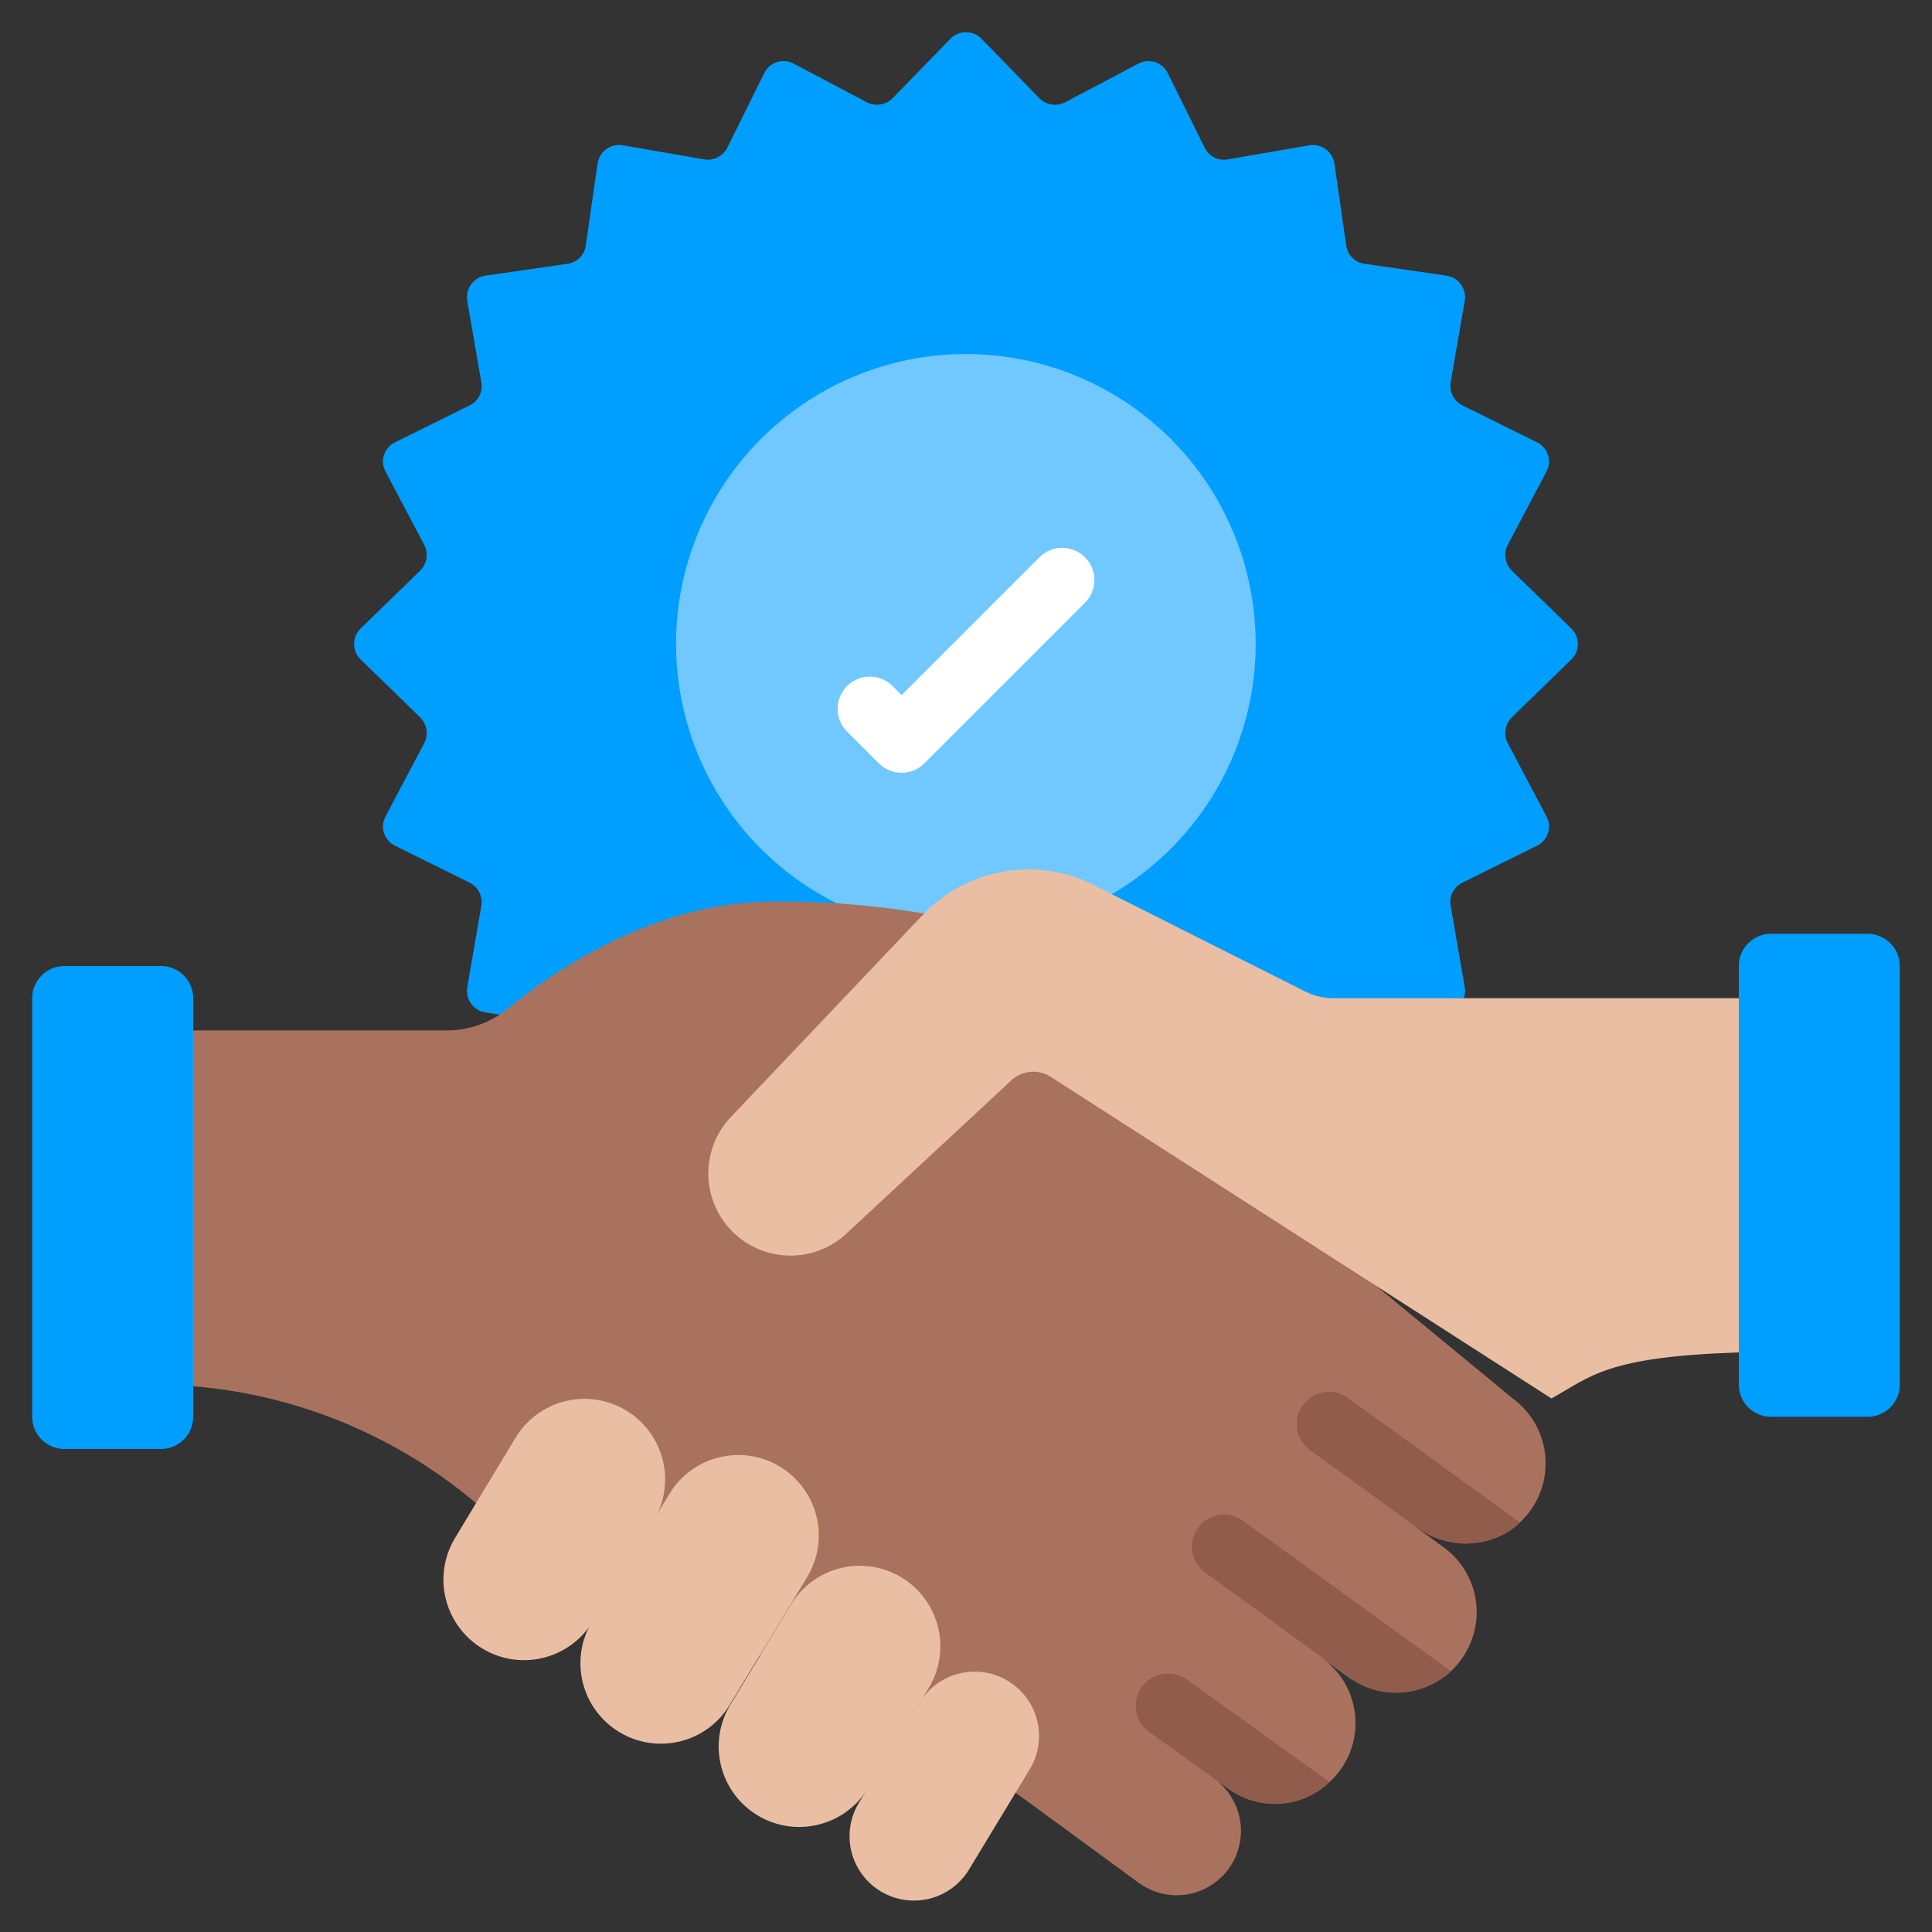 <svg width="60" height="60" viewBox="0 0 60 60" fill="none" xmlns="http://www.w3.org/2000/svg">
<rect x="0" y="0" width="60" height="60" fill="#333333" stroke="none"/>
<path d="M15.52 31.51L15.07 31.44C14.894 31.412 14.736 31.315 14.631 31.171C14.526 31.026 14.483 30.846 14.51 30.67L14.95 28.12C14.972 27.978 14.947 27.832 14.881 27.705C14.815 27.577 14.709 27.474 14.58 27.41L12.26 26.26C12.181 26.221 12.111 26.166 12.054 26.099C11.997 26.032 11.953 25.955 11.926 25.871C11.899 25.787 11.889 25.699 11.897 25.611C11.904 25.523 11.929 25.438 11.97 25.36L13.18 23.07C13.244 22.942 13.265 22.796 13.242 22.654C13.219 22.512 13.152 22.382 13.05 22.28L11.2 20.48C11.136 20.418 11.085 20.343 11.05 20.261C11.015 20.178 10.997 20.09 10.997 20C10.997 19.911 11.015 19.822 11.05 19.74C11.085 19.657 11.136 19.583 11.2 19.52L13.05 17.72C13.152 17.619 13.219 17.488 13.242 17.346C13.265 17.204 13.244 17.059 13.18 16.93L11.97 14.64C11.929 14.562 11.904 14.477 11.897 14.389C11.889 14.302 11.899 14.213 11.926 14.129C11.953 14.046 11.997 13.968 12.054 13.901C12.111 13.834 12.181 13.78 12.26 13.74L14.58 12.591C14.71 12.529 14.817 12.426 14.884 12.298C14.951 12.17 14.974 12.024 14.95 11.881L14.51 9.331C14.483 9.155 14.526 8.975 14.631 8.831C14.736 8.686 14.894 8.589 15.07 8.561L17.63 8.191C17.771 8.171 17.903 8.106 18.004 8.005C18.105 7.904 18.17 7.773 18.19 7.631L18.56 5.071C18.588 4.895 18.685 4.737 18.829 4.632C18.974 4.527 19.154 4.484 19.33 4.511L21.88 4.951C22.022 4.973 22.168 4.949 22.295 4.882C22.423 4.816 22.526 4.71 22.59 4.581L23.74 2.261C23.779 2.183 23.834 2.113 23.901 2.055C23.968 1.998 24.045 1.955 24.129 1.928C24.213 1.901 24.301 1.891 24.389 1.898C24.477 1.906 24.562 1.93 24.64 1.971L26.93 3.181C27.059 3.245 27.204 3.267 27.346 3.243C27.488 3.22 27.619 3.153 27.72 3.051L29.52 1.201C29.583 1.137 29.657 1.087 29.74 1.052C29.822 1.017 29.911 1 30 1C30.089 1 30.178 1.017 30.26 1.052C30.343 1.087 30.417 1.137 30.48 1.201L32.28 3.051C32.382 3.153 32.512 3.22 32.654 3.243C32.796 3.267 32.941 3.245 33.07 3.181L35.36 1.971C35.438 1.93 35.523 1.906 35.611 1.898C35.699 1.891 35.787 1.901 35.871 1.928C35.955 1.955 36.032 1.998 36.099 2.055C36.166 2.113 36.221 2.183 36.26 2.261L37.41 4.581C37.472 4.712 37.575 4.818 37.703 4.885C37.831 4.952 37.977 4.975 38.12 4.951L40.67 4.511C40.846 4.484 41.026 4.527 41.17 4.632C41.315 4.737 41.412 4.895 41.44 5.071L41.81 7.631C41.83 7.773 41.895 7.904 41.996 8.005C42.097 8.106 42.228 8.171 42.37 8.191L44.93 8.561C45.106 8.589 45.264 8.686 45.369 8.831C45.474 8.975 45.517 9.155 45.49 9.331L45.05 11.881C45.028 12.024 45.053 12.169 45.119 12.297C45.185 12.424 45.291 12.527 45.42 12.591L47.74 13.74C47.819 13.78 47.889 13.834 47.946 13.901C48.003 13.968 48.047 14.046 48.074 14.129C48.101 14.213 48.111 14.302 48.103 14.389C48.096 14.477 48.071 14.562 48.03 14.64L46.82 16.93C46.756 17.059 46.734 17.204 46.758 17.346C46.781 17.488 46.848 17.619 46.95 17.72L48.8 19.52C48.864 19.583 48.915 19.657 48.95 19.74C48.985 19.822 49.003 19.911 49.003 20C49.003 20.09 48.985 20.178 48.95 20.261C48.915 20.343 48.864 20.418 48.8 20.48L46.95 22.28C46.848 22.382 46.781 22.512 46.758 22.654C46.734 22.796 46.756 22.942 46.82 23.07L48.03 25.36C48.071 25.438 48.096 25.523 48.103 25.611C48.111 25.699 48.101 25.787 48.074 25.871C48.047 25.955 48.003 26.032 47.946 26.099C47.889 26.166 47.819 26.221 47.74 26.26L45.42 27.41C45.289 27.472 45.183 27.575 45.116 27.703C45.049 27.831 45.026 27.978 45.05 28.12L45.49 30.67C45.51 30.781 45.5 30.895 45.46 31L15.52 31.51Z" fill="#009EFF"/>
<path d="M34.53 27.77C36.26 26.761 37.605 25.203 38.35 23.344C39.095 21.485 39.199 19.43 38.645 17.505C38.09 15.58 36.91 13.896 35.29 12.717C33.67 11.539 31.703 10.935 29.701 11C27.699 11.066 25.776 11.797 24.237 13.079C22.698 14.361 21.63 16.119 21.203 18.076C20.776 20.033 21.014 22.077 21.879 23.884C22.744 25.69 24.187 27.156 25.98 28.05C25.98 28.053 25.981 28.055 25.983 28.057C25.985 28.059 25.987 28.06 25.99 28.06L30 29L34.53 27.77Z" fill="#70C8FF"/>
<path d="M28 24C27.735 24 27.48 23.895 27.293 23.707L26.293 22.707C26.111 22.518 26.01 22.266 26.012 22.003C26.015 21.741 26.12 21.491 26.305 21.305C26.491 21.12 26.741 21.015 27.004 21.012C27.266 21.01 27.518 21.111 27.707 21.293L28 21.586L32.293 17.293C32.482 17.111 32.734 17.01 32.996 17.012C33.259 17.015 33.51 17.12 33.695 17.305C33.88 17.491 33.985 17.741 33.988 18.003C33.99 18.266 33.889 18.518 33.707 18.707L28.707 23.707C28.52 23.895 28.265 24 28 24Z" fill="white"/>
<path d="M48 45.45C48.001 45.794 47.93 46.134 47.792 46.449C47.654 46.764 47.453 47.047 47.2 47.28C47.102 47.377 46.995 47.464 46.88 47.54C46.453 47.811 45.954 47.949 45.448 47.934C44.942 47.92 44.451 47.755 44.04 47.46C44.003 47.446 43.969 47.426 43.94 47.4L44.83 48.05C45.097 48.243 45.323 48.487 45.494 48.768C45.666 49.049 45.781 49.362 45.831 49.687C45.881 50.013 45.866 50.345 45.787 50.665C45.708 50.984 45.566 51.285 45.37 51.55C45.277 51.676 45.174 51.793 45.06 51.9C44.663 52.269 44.156 52.498 43.617 52.554C43.078 52.61 42.535 52.489 42.07 52.21C42.003 52.176 41.94 52.136 41.88 52.09L41.07 51.5C41.336 51.693 41.561 51.936 41.732 52.216C41.903 52.496 42.017 52.808 42.067 53.132C42.118 53.457 42.103 53.788 42.025 54.107C41.946 54.426 41.805 54.726 41.61 54.99C41.517 55.118 41.409 55.235 41.29 55.34C40.836 55.778 40.23 56.021 39.6 56.02C39.067 56.022 38.547 55.849 38.12 55.53L37.74 55.26C38.076 55.512 38.324 55.863 38.449 56.264C38.574 56.664 38.57 57.094 38.437 57.492C38.305 57.891 38.05 58.237 37.709 58.482C37.369 58.728 36.96 58.86 36.54 58.86C36.115 58.858 35.702 58.721 35.36 58.47L31.55 55.68L14.78 46.68C12.04 44.365 8.586 43.065 5 43V32H13.87C14.554 32.003 15.218 31.77 15.75 31.34C17.14 30.2 20.29 28 24 28C25.575 27.984 27.147 28.108 28.7 28.37L46.98 43.43C47.297 43.662 47.555 43.966 47.733 44.317C47.91 44.669 48.002 45.056 48 45.45Z" fill="#A9725E"/>
<path d="M26.675 55.985L28.558 52.877C28.833 52.424 29.276 52.098 29.791 51.972C30.306 51.845 30.851 51.929 31.304 52.203C31.758 52.478 32.083 52.922 32.21 53.437C32.336 53.952 32.253 54.496 31.978 54.949L30.093 58.061C29.818 58.514 29.375 58.84 28.86 58.966C28.345 59.093 27.801 59.01 27.347 58.735C26.894 58.46 26.568 58.016 26.441 57.501C26.315 56.986 26.398 56.442 26.673 55.989L26.675 55.985Z" fill="#EABEA3"/>
<path d="M22.681 52.942L24.564 49.831C24.734 49.55 24.958 49.305 25.223 49.111C25.488 48.916 25.789 48.776 26.108 48.698C26.427 48.62 26.758 48.606 27.083 48.656C27.408 48.706 27.719 48.819 28 48.99C28.567 49.334 28.974 49.889 29.132 50.533C29.289 51.177 29.185 51.857 28.841 52.424L26.958 55.535C26.614 56.102 26.059 56.509 25.415 56.666C24.771 56.824 24.091 56.72 23.524 56.376C23.243 56.206 22.998 55.982 22.804 55.717C22.61 55.453 22.47 55.152 22.391 54.833C22.313 54.514 22.298 54.183 22.348 53.859C22.398 53.534 22.511 53.223 22.681 52.942Z" fill="#EABEA3"/>
<path d="M18.387 50.358L20.79 46.391C21.134 45.824 21.688 45.417 22.332 45.259C22.976 45.101 23.656 45.205 24.223 45.549C24.79 45.892 25.197 46.447 25.355 47.09C25.513 47.734 25.409 48.414 25.065 48.981L22.662 52.948C22.319 53.514 21.764 53.922 21.12 54.08C20.477 54.238 19.797 54.134 19.23 53.79C18.663 53.447 18.256 52.892 18.098 52.248C17.939 51.605 18.044 50.925 18.387 50.358Z" fill="#EABEA3"/>
<path d="M18.409 50.357L20.294 47.241C20.464 46.96 20.578 46.648 20.627 46.324C20.677 45.999 20.662 45.668 20.584 45.349C20.506 45.03 20.365 44.729 20.17 44.465C19.976 44.2 19.731 43.976 19.45 43.806C19.169 43.635 18.857 43.522 18.533 43.472C18.208 43.422 17.876 43.436 17.557 43.514C17.238 43.592 16.937 43.732 16.672 43.927C16.407 44.121 16.183 44.366 16.013 44.647L14.131 47.764C13.788 48.332 13.685 49.012 13.844 49.656C14.003 50.299 14.411 50.853 14.978 51.196C15.544 51.539 16.224 51.644 16.867 51.486C17.51 51.329 18.065 50.923 18.409 50.357Z" fill="#EABEA3"/>
<path d="M48.18 43.43C49.42 42.75 49.85 42.14 54 42L56 31H41.42C41.111 31.002 40.806 30.93 40.53 30.79L33.95 27.48C33.328 27.162 32.639 26.997 31.94 27C31.329 27 30.724 27.125 30.162 27.365C29.6 27.606 29.092 27.958 28.67 28.4L22.65 34.74C22.206 35.234 21.973 35.883 22 36.546C22.027 37.21 22.311 37.837 22.793 38.294C23.275 38.751 23.916 39.002 24.581 38.994C25.245 38.986 25.88 38.719 26.35 38.25L31.41 33.55C31.577 33.395 31.792 33.301 32.019 33.285C32.246 33.269 32.473 33.33 32.66 33.46L48.18 43.43Z" fill="#EABEA3"/>
<path d="M5 30H2C1.448 30 1 30.448 1 31V44C1 44.552 1.448 45 2 45H5C5.552 45 6 44.552 6 44V31C6 30.448 5.552 30 5 30Z" fill="#009EFF"/>
<path d="M58 29H55C54.448 29 54 29.448 54 30V43C54 43.552 54.448 44 55 44H58C58.552 44 59 43.552 59 43V30C59 29.448 58.552 29 58 29Z" fill="#009EFF"/>
<path d="M41.29 55.34C40.836 55.778 40.23 56.022 39.6 56.02C39.066 56.022 38.547 55.85 38.12 55.53L37.74 55.26L35.69 53.79C35.474 53.635 35.328 53.4 35.285 53.138C35.242 52.875 35.305 52.606 35.46 52.39C35.615 52.174 35.85 52.028 36.112 51.985C36.375 51.942 36.644 52.005 36.86 52.16L41.29 55.34Z" fill="#925C4C"/>
<path d="M45.06 51.9C44.663 52.269 44.156 52.499 43.617 52.555C43.078 52.611 42.535 52.49 42.07 52.21L37.35 48.78C37.165 48.615 37.047 48.387 37.021 48.141C36.994 47.894 37.06 47.646 37.206 47.445C37.352 47.245 37.567 47.105 37.81 47.054C38.053 47.004 38.306 47.045 38.52 47.17L45.06 51.9Z" fill="#925C4C"/>
<path d="M47.2 47.28C47.102 47.377 46.995 47.464 46.88 47.54C46.453 47.811 45.954 47.949 45.448 47.934C44.942 47.92 44.451 47.755 44.04 47.46L40.69 45.04C40.583 44.963 40.492 44.866 40.423 44.754C40.353 44.642 40.306 44.517 40.285 44.388C40.264 44.258 40.268 44.125 40.298 43.996C40.328 43.868 40.383 43.747 40.46 43.64C40.537 43.533 40.634 43.442 40.746 43.373C40.858 43.303 40.982 43.256 41.112 43.235C41.242 43.214 41.375 43.218 41.504 43.248C41.632 43.278 41.753 43.333 41.86 43.41L47.2 47.28Z" fill="#925C4C"/>
</svg>
